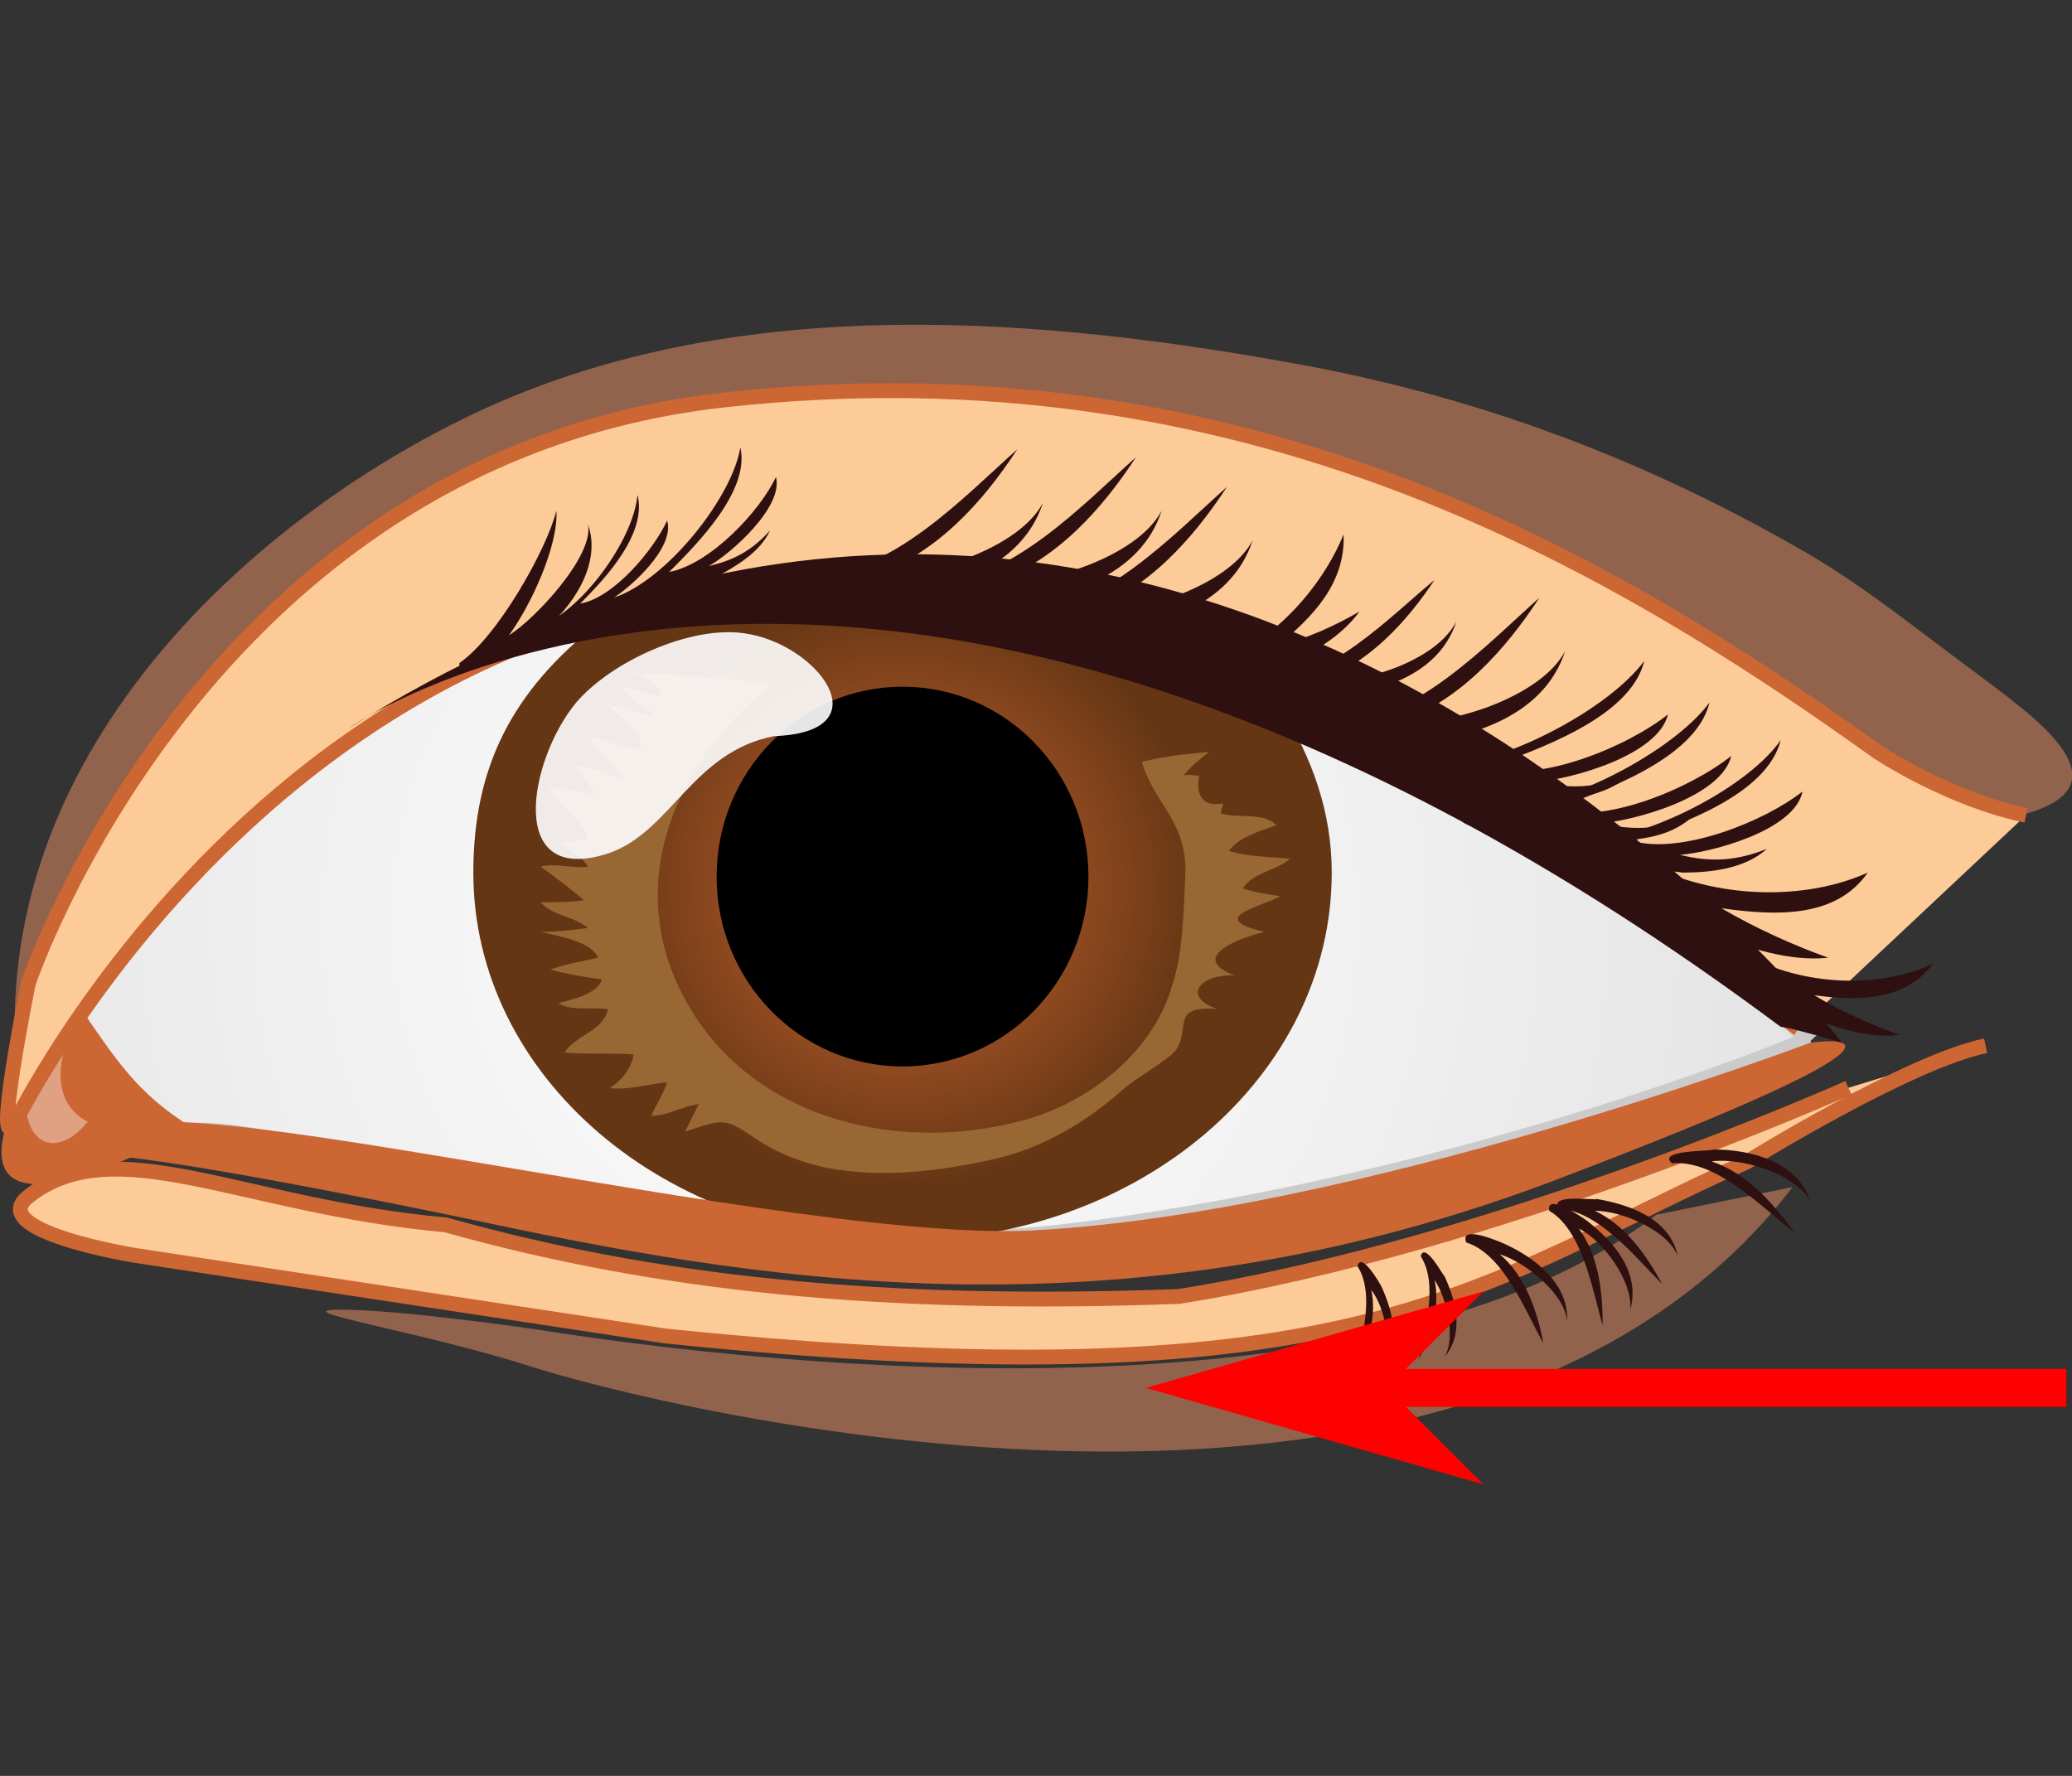 <?xml version="1.0" encoding="UTF-8" standalone="no"?>
<!-- Generator: Adobe Illustrator 21.0.0, SVG Export Plug-In . SVG Version: 6.00 Build 0)  -->

<svg
   version="1.0"
   id="Capa_1"
   x="0px"
   y="0px"
   viewBox="0 0 350 300"
   xml:space="preserve"
   sodipodi:docname="03520.svg"
   inkscape:version="1.3.2 (091e20e, 2023-11-25, custom)"
   width="350"
   height="300"
   inkscape:export-filename="03520.png"
   inkscape:export-xdpi="96"
   inkscape:export-ydpi="96"
   xmlns:inkscape="http://www.inkscape.org/namespaces/inkscape"
   xmlns:sodipodi="http://sodipodi.sourceforge.net/DTD/sodipodi-0.dtd"
   xmlns="http://www.w3.org/2000/svg"
   xmlns:svg="http://www.w3.org/2000/svg"
   xmlns:i="&amp;#38;#38;#38;#38;ns_ai;"><rect x="0" y="0" width="350" height="300" fill="#333333" stroke="none"/><defs
   id="defs101" /><sodipodi:namedview
   id="namedview101"
   pagecolor="#ffffff"
   bordercolor="#000000"
   borderopacity="0.25"
   inkscape:showpageshadow="2"
   inkscape:pageopacity="0.0"
   inkscape:pagecheckerboard="0"
   inkscape:deskcolor="#d1d1d1"
   inkscape:zoom="0.62913905"
   inkscape:cx="103.31579"
   inkscape:cy="63.57895"
   inkscape:window-width="1920"
   inkscape:window-height="991"
   inkscape:window-x="-11"
   inkscape:window-y="-11"
   inkscape:window-maximized="1"
   inkscape:current-layer="g101" />
<style
   type="text/css"
   id="style1">
	.st0{fill:#FCCB98;}
	.st1{fill:none;stroke:#FFCC05;stroke-width:4;stroke-miterlimit:10;}
	.st2{opacity:0.48;fill:#F69668;}
	.st3{fill:url(#SVGID_1_);stroke:#CCCBCB;}
	.st4{fill:url(#SVGID_2_);}
	.st5{fill:#CC6632;}
	.st6{fill:#996733;}
	.st7{opacity:0.9;fill:#FFFFFF;}
	.st8{opacity:0.39;fill:#FFFFFF;}
	.st9{fill:#FCCB98;stroke:#CC6632;stroke-width:0.75;}
	.st10{fill:#2F1010;}
	.st11{fill:#996733;stroke:#996733;stroke-width:0.5;stroke-miterlimit:10;}
	.st12{fill:#663817;}
	.st13{fill:#1D5EBC;}
</style>
<g
   i:extraneous="self"
   id="g101"
   transform="translate(9.934)">
		
		
		
		
		
		
		
		
		
		
		
		
		
		
		
		
		<g
   id="g102"
   transform="matrix(3.341,0,0,3.341,-68.964,-174.329)"><path
     class="st9"
     d="m 118.059,105.057 c -3.9,0.8 -12.066,5.869 -12.066,5.869 -13.681,6.118 -19.338,12.431 -54.647,8.809 L 24.531,115.661 c 0,0 -7.644,-1.226 -5.435,-2.975 4.372,-3.461 10.774,0.501 21.112,1.426 10.523,2.96 21.972,4.182 37.071,3.618 15.958,-2.536 33.845,-10.549 33.845,-10.549"
     id="path101"
     sodipodi:nodetypes="ccccsccc" /><path
     class="st2"
     d="M 18.6,107.1 C 16.7,91.2 29.5,79 41.2,73.3 53.9,67.1 68.9,68 82.8,70.5 c 9.1,1.6 17.6,4.7 25.8,9.4 3.2,1.8 6.1,4.2 9.1,6.4 2.5,1.9 7.5,5.3 2.8,6.9 -5.8,2.1 -17.8,-5.3 -23.1,-7.3 -8.6,-3.2 -17.1,-6.4 -26.3,-7.5 -12.1,-1.5 -24.9,1.8 -35.3,8 -6.4,3.8 -11,9.8 -15.7,15.5"
     id="path3" /><path
     class="st2"
     d="m 101.4,113.6 c -12.8,10 -40.1,8.4 -56.6,5.8 0,0 -6.8,-1 -9.9,-1 -3.1,0 4.1,1.1 9.7,2.9 5.6,1.8 47.1,12.6 63.7,-9.1"
     id="path4" /><g
     id="g12">
			<radialGradient
   id="SVGID_1_"
   cx="60.127"
   cy="98.642"
   r="94.167"
   gradientUnits="userSpaceOnUse">
				<stop
   offset="0"
   style="stop-color:#FFFFFF"
   id="stop4" />
				<stop
   offset="1"
   style="stop-color:#CCCBCB"
   id="stop5" />
			</radialGradient>
			<path
   class="st3"
   d="m 109.2,104.8 c 0,0 -17.1,-19.2 -38.8,-24.6 -44.3,-8.8 -49.7,25.5 -49.7,25.5 0,0 0.8,4.6 6.3,3.8 5.4,-0.8 24.6,7.5 45.1,5 20.4,-2.6 37.1,-9.7 37.1,-9.7 z"
   id="path5"
   style="fill:url(#SVGID_1_)" />
			<radialGradient
   id="SVGID_2_"
   cx="63.26"
   cy="97.075"
   r="15.15"
   gradientUnits="userSpaceOnUse">
				<stop
   offset="0"
   style="stop-color:#CC6632"
   id="stop6" />
				<stop
   offset="1"
   style="stop-color:#653614"
   id="stop7" />
			</radialGradient>
			<path
   class="st4"
   d="m 47.9,83.7 c -4.3,3.4 -6.3,7.2 -6.3,12.6 0,10.3 9.7,18.6 21.7,18.6 12,0 21.7,-8.3 21.7,-18.6 0,-3.1 -1,-5.8 -2.6,-8.4 -14.8,-7 -23.1,-7 -34.5,-4.2 z"
   id="path7"
   style="fill:url(#SVGID_2_)" />
			<ellipse
   cx="63.3"
   cy="96.5"
   rx="9.4"
   ry="9.6"
   id="ellipse7" />
			<path
   class="st5"
   d="m 18,109 c -1.9,6.2 7.4,1.2 9.4,0.2 -2.8,-1.7 -3.9,-3.5 -5.7,-6.1 -1.7,1.4 -3.3,4 -3.8,6.1"
   id="path8" />
			<path
   class="st5"
   d="m 24.1,110.7 c 0,0 3.7,0.3 17.2,3.1 13.6,2.9 32.4,6.5 54.6,-1.8 22.2,-8.4 13.3,-7.1 13.3,-7.1 0,0 -23,8.7 -39.5,9.5 -13.5,0.6 -51.4,-9.5 -45.6,-3.7 z"
   id="path9" />
			<path
   class="st6"
   d="m 56.6,86.8 c -5.2,4.3 -7.7,10.9 -3.7,16.9 3.5,5.2 10.3,6.7 16.2,5.2 3.4,-0.8 6.8,-3.4 7.8,-6.8 0.6,-1.7 0.6,-3.9 0.7,-5.7 0.1,-2.7 -1.6,-3.6 -2.2,-5.7 1.2,-0.3 2.3,-0.4 3.4,-0.5 -0.4,0.3 -1,0.8 -1.3,1.2 0.3,-0.1 0.5,0 0.8,0 -0.2,1 0.2,1.6 1.2,1.4 0,0.2 -0.1,0.3 -0.1,0.5 0.9,0.3 2.1,-0.1 2.8,0.6 -0.8,0.3 -1.9,0.6 -2.4,1.3 0.9,0.3 2.1,0.3 3.1,0.4 -0.7,0.6 -1.9,0.7 -2.4,1.5 0.6,0.2 1.3,0.3 1.9,0.4 -1.2,0.6 -3.7,1.1 -0.8,1.8 -1.3,0.3 -3.9,1.3 -1.5,2.2 -1.6,-0.1 -2.8,1 -0.9,1.7 -2.4,-0.2 -1.3,1 -2.1,2.1 -0.4,0.5 -2.2,1.5 -2.8,2.1 -2.1,1.8 -4.3,3 -6.9,3.5 -2.4,0.5 -5,0.8 -7.5,0.4 -1.3,-0.2 -2.7,-0.7 -3.8,-1.4 -1.8,-1.2 -1.7,-1.2 -3.8,-0.5 0.2,-0.4 0.5,-1 0.7,-1.4 -0.8,0.1 -1.6,0.6 -2.4,0.6 0.2,-0.5 0.6,-1.1 0.8,-1.7 -1,0.1 -1.9,0.4 -2.9,0.3 0.6,-0.4 1.1,-1 1.2,-1.7 -1.1,-0.1 -2.3,0 -3.5,-0.1 0.6,-0.9 2,-1.1 2.2,-2.2 -0.9,-0.1 -1.9,0.1 -2.5,-0.3 0.8,-0.2 2,-0.5 2.2,-1.2 -0.8,-0.1 -1.9,-0.3 -2.6,-0.5 0.8,-0.3 1.6,-0.4 2.4,-0.6 -0.3,-0.8 -2,-1.1 -2.9,-1.3 0.8,0 1.6,-0.1 2.4,-0.2 -0.7,-0.6 -1.8,-0.6 -2.4,-1.3 0.7,0 1.5,0 2.2,-0.1 -0.7,-0.6 -1.5,-1.2 -2.2,-1.7 0.7,-0.2 1.6,0.1 2.4,0 -0.3,-0.5 -1,-0.9 -1.5,-1.2 0.4,0 1,-0.2 1.5,-0.1 -0.1,-1 -1.5,-1.8 -2,-2.7 0.8,0 1.6,0.3 2.4,0.3 -0.3,-0.4 -0.7,-1 -1.1,-1.4 0.9,0 1.7,0.5 2.5,0.7 -0.4,-0.8 -1.3,-1.3 -1.7,-2.1 0.9,0 1.7,0.6 2.6,0.5 0,-1 -1.1,-1.5 -1.7,-2.2 0.8,0.1 1.6,0.5 2.4,0.6 -0.5,-0.6 -1.4,-0.8 -1.7,-1.5 0.7,0.1 1.4,0.4 2,0.5 -0.1,-0.7 -0.8,-1 -1.5,-1.2 2.1,0.1 4.3,0.2 6.4,0.5"
   id="path10" />
			<path
   class="st7"
   d="m 56.8,89.4 c -4.1,0.8 -5.2,4.8 -8.3,5.9 -5.3,1.8 -4.1,-4.7 -1.7,-7.6 1.8,-2.1 5.8,-3.9 8.5,-3.5 3.7,0.5 7.1,5 1.5,5.2"
   id="path11" />
			<path
   class="st8"
   d="m 21,105 c -0.5,1.5 -0.4,3.1 1.1,3.9 -1.3,1.6 -2.8,1.4 -3.1,-0.5 -0.2,-1.6 1.5,-3.2 2.3,-4.1"
   id="path12" />
		</g><path
     class="st9"
     d="m 120.1,93.4 c -3.9,-0.8 -7.5,-3.2 -7.5,-3.2 C 99.2,80.6 80.6,69.5 54.3,72.4 28,75.3 19.1,101.9 19.1,101.9 c 0,0 -1.9,9.4 -0.6,6.9 1.3,-2.5 19.6,-37.2 57.8,-24 10.9,3.8 32.3,19.4 32.3,19.4"
     id="path13" /><path
     class="st10"
     d="m 79.1,85.7 c 2.9,-1 5.4,-3.8 6.5,-6.5 0.1,2.5 -1.6,4.2 -3.3,5.6 1.4,-0.3 2.9,-1 4.1,-1.7 -1.2,1.7 -4.1,3.2 -6.3,3.2 -0.1,0.1 -1.5,-0.1 -1,-0.6 z"
     id="path14" /><path
     class="st10"
     d="m 102.2,111 c 2.3,-0.2 4.6,2.3 6.2,3.5 -1.1,-1.5 -2.4,-3 -4.2,-3.6 1.5,-0.2 4.2,0.6 5,2 -0.7,-2 -3,-2.6 -4.9,-2.6 0,0.1 -2.9,0 -2.1,0.7 z"
     id="path15" /><path
     class="st10"
     d="m 96,113.4 c 1.7,1 2.2,4.1 2.7,5.8 0,-1.7 -0.2,-3.5 -1.2,-4.9 1.2,0.6 2.7,2.6 2.6,4.1 0.5,-1.9 -0.8,-3.4 -2.2,-4.5 0,0 -2.1,-1.5 -1.9,-0.5 z"
     id="path16" /><path
     class="st10"
     d="m 91.8,115 c 1.9,0.6 3,3.5 3.9,5.1 -0.3,-1.6 -0.9,-3.4 -2.2,-4.5 1.3,0.4 3.3,2 3.4,3.4 0.1,-1.9 -1.6,-3.2 -3.1,-3.9 0,0 -2.4,-1.1 -2,-0.1 z"
     id="path17" /><path
     class="st10"
     d="m 96.5,113.3 c 2,0.1 3.9,2.5 5.2,3.8 -0.8,-1.5 -1.9,-3 -3.4,-3.7 1.4,0 3.7,1 4.2,2.3 -0.4,-1.9 -2.4,-2.6 -4.1,-2.9 0,0.1 -2.5,-0.3 -1.9,0.5 z"
     id="path18" /><g
     id="g32">
			<path
   class="st10"
   d="m 35.3,89 c 0,0 26.7,-19 72.4,15.1 0.4,0 3.1,0.8 3.1,0.8 0,0 -33,-42.6 -75.5,-15.9 z"
   id="path19" />
			<g
   id="g31">
				<path
   class="st10"
   d="m 96.5,94.7 c 3.4,0.5 9.4,-2.5 11.2,-5.1 -0.7,2.8 -5.2,4.3 -7.5,5.1 2.5,0.7 6.7,-1 8.6,-2.5 -0.4,2 -4.7,3.1 -6.2,3.2 1.6,0.4 2.9,0.3 4.4,-0.3 -1.1,1 -2.8,1.2 -4.3,1.2 0,-0.1 -9.3,-0.5 -6.2,-1.6 z"
   id="path20" />
				<path
   class="st10"
   d="m 92.2,93.1 c 3.6,0.5 9.9,-2.7 11.9,-5.4 -0.7,2.9 -5.5,4.5 -7.9,5.4 2.6,0.8 7,-1.1 9,-2.7 -0.5,2.1 -5,3.3 -6.6,3.4 1.7,0.4 3,0.3 4.6,-0.3 -1.2,1.1 -3,1.2 -4.6,1.2 0.1,0 -9.7,-0.4 -6.4,-1.6 z"
   id="path21" />
				<path
   class="st10"
   d="m 88.9,91 c 3.6,0.5 9.9,-2.7 11.9,-5.4 -0.7,2.9 -5.5,4.5 -7.9,5.4 2.6,0.8 7.1,-1.1 9.1,-2.7 -0.5,2.1 -5,3.3 -6.6,3.4 1.7,0.4 3,0.3 4.6,-0.3 -1.2,1.1 -3,1.2 -4.6,1.2 0,-0.1 -9.8,-0.5 -6.5,-1.6 z"
   id="path22" />
				<path
   class="st10"
   d="m 44.8,83.9 c 2.2,-0.7 4.9,-4.4 5.1,-6.7 0.5,2 -1.7,4.3 -2.9,5.5 1.7,-0.3 3.7,-2.7 4.4,-4.2 0.4,1.4 -1.9,3.4 -2.7,3.9 1.1,-0.3 1.8,-0.7 2.6,-1.5 -0.4,1 -1.3,1.6 -2.3,2.1 0,-0.1 -5.7,2.5 -4.2,0.9 z"
   id="path23" />
				<path
   class="st10"
   d="m 48.7,82.4 c 2.7,-0.9 6,-5.1 6.4,-7.6 0.5,2.2 -2.2,4.9 -3.6,6.3 2.1,-0.4 4.6,-3.1 5.4,-4.8 0.4,1.5 -2.3,3.9 -3.4,4.5 1.3,-0.3 2.2,-0.8 3.1,-1.8 -0.5,1.1 -1.7,1.8 -2.8,2.4 0,-0.1 -7,2.9 -5.1,1 z"
   id="path24" />
				<path
   class="st10"
   d="m 58.7,81.2 c 3.9,0.2 7.8,-4 10.4,-6.3 -1.7,2.6 -4,5.2 -7.1,6.3 2.6,0.2 7.2,-1.3 8.4,-3.6 -1.1,3.4 -5,4.5 -8.2,4.7 0.1,0 -4.9,0.3 -3.5,-1.1 z"
   id="path25" />
				<path
   class="st10"
   d="m 64.7,81.6 c 3.9,0.2 7.8,-4 10.4,-6.3 -1.7,2.6 -4,5.2 -7.1,6.3 2.6,0.2 7.2,-1.3 8.4,-3.6 -1.1,3.4 -5,4.5 -8.2,4.7 0.1,0 -4.8,0.2 -3.5,-1.1 z"
   id="path26" />
				<path
   class="st10"
   d="m 81.6,86.6 c 3.2,0.1 6.4,-3.3 8.6,-5.1 -1.4,2.1 -3.3,4.2 -5.8,5.1 2.1,0.2 5.9,-1 6.9,-3 -0.9,2.8 -4.1,3.7 -6.8,3.8 0,0.1 -4,0.3 -2.9,-0.8 z"
   id="path27" />
				<path
   class="st10"
   d="m 69.3,83.1 c 3.9,0.2 7.8,-4 10.4,-6.3 -1.7,2.6 -4,5.2 -7.1,6.3 2.6,0.2 7.2,-1.3 8.4,-3.6 -1.1,3.4 -5,4.5 -8.2,4.7 0.1,0 -4.8,0.2 -3.5,-1.1 z"
   id="path28" />
				<path
   class="st10"
   d="m 85.1,88.7 c 3.9,0.2 7.8,-4 10.4,-6.3 -1.7,2.6 -4,5.2 -7.1,6.3 2.6,0.2 7.2,-1.3 8.4,-3.6 -1.1,3.4 -5,4.5 -8.2,4.7 0.1,-0.1 -4.9,0.2 -3.5,-1.1 z"
   id="path29" />
				<path
   class="st10"
   d="m 40.9,85.7 c 1.9,-1.3 4.4,-5.7 4.9,-7.7 0.1,1.8 -1.3,4.8 -2.4,6.3 1.3,-0.8 4.3,-4 4,-5.6 0.7,2 -0.8,4.2 -2.3,5.4 0,0 -4.4,2.7 -4.2,1.6 z"
   id="path30" />
				<path
   class="st10"
   d="m 100.8,95.8 c 3.7,1.9 8.2,1.9 11.3,0.5 -1.6,2.3 -4.6,2.2 -7.4,1.8 1.7,1 3.7,1.9 5.4,2.5 -2.5,0.3 -6.5,-1.1 -8.8,-3.2 0,0 -1.3,-1.7 -0.5,-1.6 z"
   id="path31" />
			</g>
		</g><path
     class="st10"
     d="m 89.5,115.7 c 0.9,1.4 0.2,3.7 -0.1,5.2 0.6,-1.2 1.1,-2.6 0.8,-4 0.6,0.9 1.1,2.9 0.5,3.9 1,-1.2 0.6,-2.8 0,-4.1 0,0.1 -1,-1.8 -1.2,-1 z"
     id="path32" /><path
     class="st10"
     d="m 86.3,116.2 c 0.9,1.4 0.2,3.7 -0.1,5.2 0.6,-1.2 1.1,-2.6 0.8,-4 0.7,0.9 1.1,2.9 0.5,3.9 1,-1.2 0.6,-2.8 0,-4.1 0,0 -1,-1.8 -1.2,-1 z"
     id="path33" /><path
     class="st10"
     d="m 106.2,100.6 c 3,1.5 6.7,1.5 9.2,0.3 -1.4,1.9 -3.8,1.9 -6,1.6 1.3,0.8 2.9,1.5 4.3,2 -2,0.3 -5.3,-0.9 -7.1,-2.6 0,0 -1.1,-1.4 -0.4,-1.3 z"
     id="path97" /></g>
		
	<g
   id="g4"
   style="fill:#ff0000"
   transform="matrix(-2.851,0,0,2.851,348.256,181.886)"><path
     id="path1"
     style="color:#000000;fill:#ff0000;stroke-width:1.333;-inkscape-stroke:none"
     d="m 50.334,16.969 6.117,6.117 H 4.275 v 3 H 56.451 l -6.117,6.117 26.66,-7.617 z m 5.5,3.234 10.092,2.883 h -7.209 z m 15.25,4.355 0.086,0.025 -0.086,0.025 z m -12.371,1.527 h 7.201 l -10.08,2.881 z"
     transform="scale(0.75)" /><g
     id="g3"
     style="fill:#ff0000"><g
       id="g2"
       style="fill:#ff0000"><path
         style="color:#000000;fill:#ff0000;fill-rule:evenodd;stroke-width:0.9pt;-inkscape-stroke:none"
         d="m 44.312,18.439 -4.5,4.5 15.75,-4.5 -15.75,-4.5 z"
         id="path2" /></g></g></g></g>

</svg>
